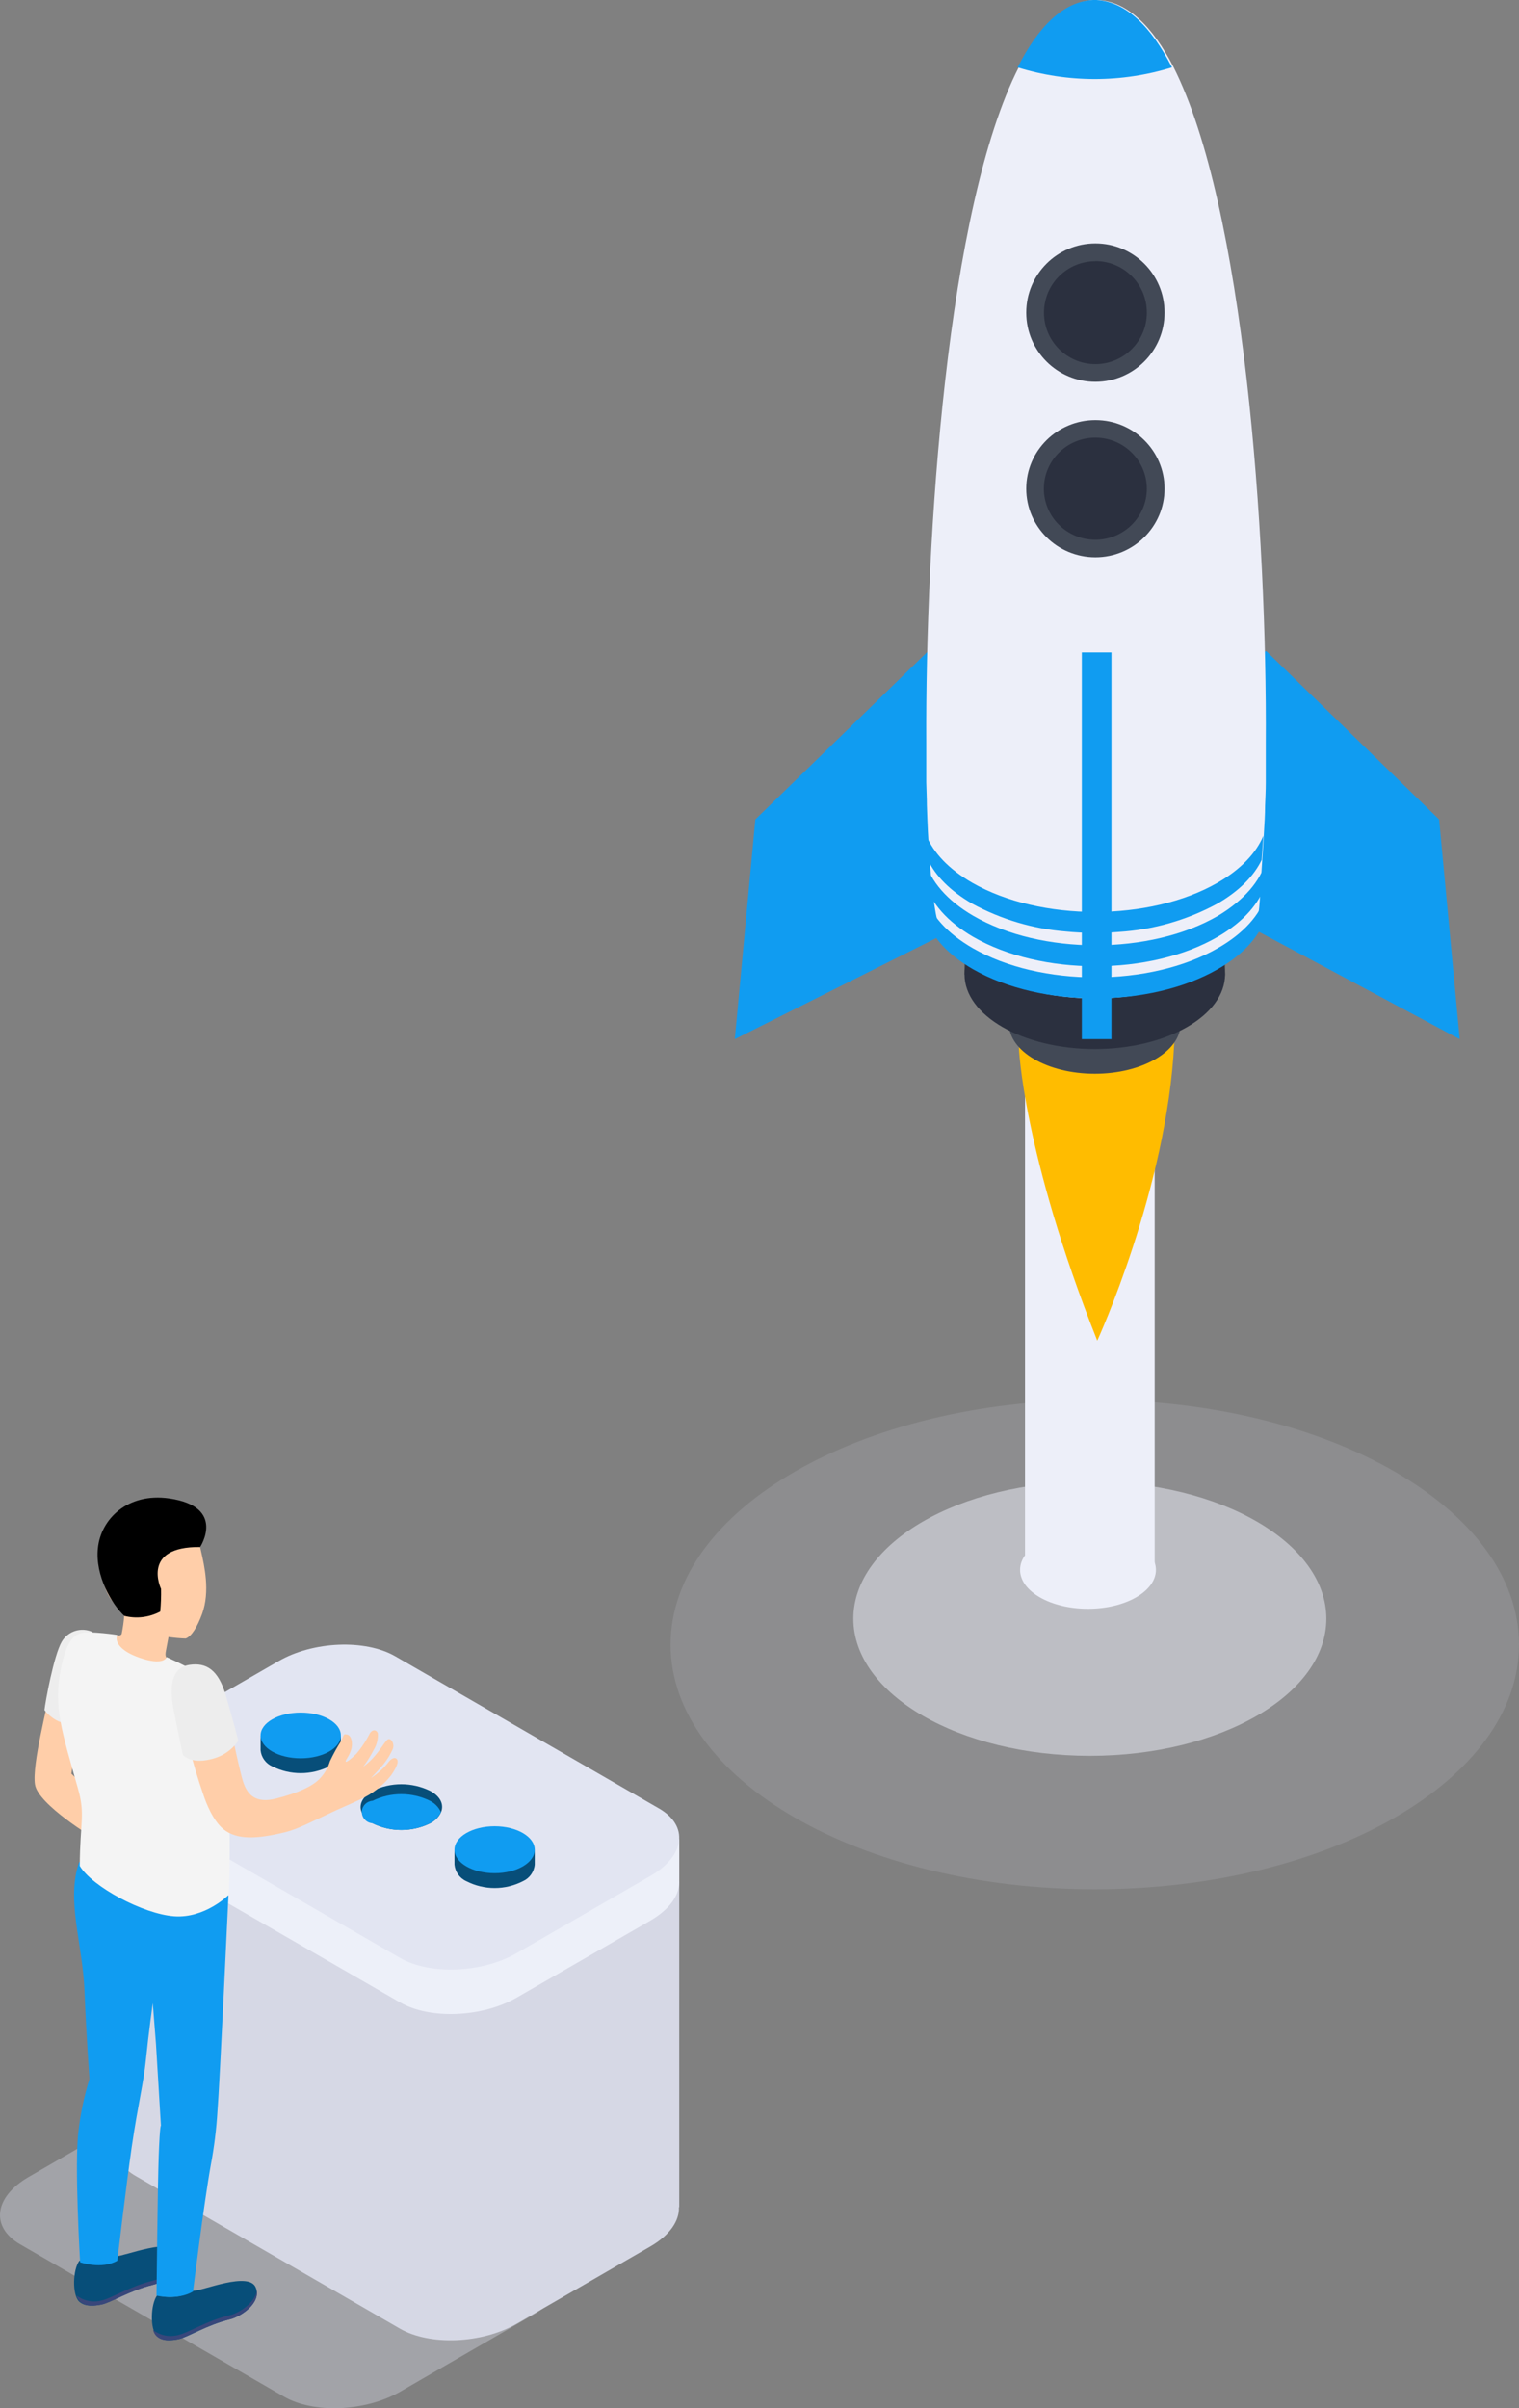 <svg width="1230" height="1949" xmlns="http://www.w3.org/2000/svg" xmlns:xlink="http://www.w3.org/1999/xlink" overflow="hidden"><rect width="100%" height="100%" fill="#808080" stroke="none"/><defs><clipPath id="clip0"><rect x="1585" y="263" width="1230" height="1949"/></clipPath></defs><g clip-path="url(#clip0)" transform="translate(-1585 -263)"><path d="M2815 1594C2815 1703.35 2661.21 1792 2471.5 1792 2281.79 1792 2128 1703.35 2128 1594 2128 1484.65 2281.79 1396 2471.5 1396 2661.21 1396 2815 1484.65 2815 1594Z" fill="#D6D8E5" fill-rule="evenodd" fill-opacity="0.149"/><path d="M2659 1573C2659 1634.3 2573.26 1684 2467.5 1684 2361.74 1684 2276 1634.3 2276 1573 2276 1511.7 2361.74 1462 2467.5 1462 2573.26 1462 2659 1511.7 2659 1573Z" fill="#EDEFF9" fill-rule="evenodd" fill-opacity="0.502"/><path d="M2521 1533.5C2521 1550.9 2496.38 1565 2466 1565 2435.62 1565 2411 1550.9 2411 1533.5 2411 1516.1 2435.62 1502 2466 1502 2496.38 1502 2521 1516.1 2521 1533.5Z" fill="#EDEFF9" fill-rule="evenodd"/><path d="M2415 1115 2520 1115 2520 1528 2415 1528Z" fill="#EDEFF9" fill-rule="evenodd"/><path d="M2410 1110.13C2410 1110.13 2412.88 1195.28 2473.5 1348 2473.5 1348 2529.96 1225.02 2535.81 1107.55 2541.66 990.076 2410 1110.13 2410 1110.13Z" fill="#FFBC00" fill-rule="evenodd"/><path d="M2336.55 790 2196.63 926.177 2180 1104 2349.22 1019.13 2380 802.24 2336.55 790Z" fill="#109CF1" fill-rule="evenodd"/><path d="M2610.45 790 2750.32 926.177 2767 1104 2597.16 1013.25 2567 802.24 2610.45 790Z" fill="#109CF1" fill-rule="evenodd"/><path d="M2541 1091.5C2541 1113.87 2509.88 1132 2471.5 1132 2433.12 1132 2402 1113.87 2402 1091.5 2402 1069.13 2433.12 1051 2471.5 1051 2509.88 1051 2541 1069.13 2541 1091.5Z" fill="#424956" fill-rule="evenodd"/><path d="M2366 1051.64 2366 1015 2577 1015 2577 1053 2366 1051.64Z" fill="#494949" fill-rule="evenodd"/><path d="M2577 1051.5C2577 1084.91 2529.77 1112 2471.5 1112 2413.23 1112 2366 1084.91 2366 1051.5 2366 1018.09 2413.23 991 2471.5 991 2529.77 991 2577 1018.09 2577 1051.5Z" fill="#2B303F" fill-rule="evenodd"/><path d="M2600 996.5C2600 1037.65 2542.47 1071 2471.5 1071 2400.53 1071 2343 1037.65 2343 996.5 2343 955.355 2400.53 922 2471.5 922 2542.47 922 2600 955.355 2600 996.5Z" fill="#EDEFF9" fill-rule="evenodd"/><path d="M2609.96 864.493 2609.96 864.493C2609.96 870.465 2609.96 876.343 2609.96 882.029 2609.96 886.807 2609.96 891.585 2609.96 896.364 2609.96 902.814 2609.62 908.979 2609.39 914.999 2609.39 922.501 2608.86 929.621 2608.48 936.454 2608.1 943.286 2607.77 949.976 2607.29 956.14 2605.34 983.138 2605.38 1003.02 2602.05 1010.8 2583.89 1053.38 2522.46 1029.92 2492.15 1014.63 2480.95 1008.99 2473.57 1004.35 2473.57 1004.35L2470.8 1004.35C2470.8 1004.35 2462.03 1009.13 2449.07 1014.29 2417.28 1027.19 2360.62 1050.08 2344.89 1010.66 2342.08 1003.59 2339.27 980.223 2337.56 955.758 2337.13 949.642 2336.75 943.095 2336.36 936.119 2335.98 929.143 2335.79 922.214 2335.51 914.712 2335.51 908.74 2335.17 902.575 2335.03 896.172 2335.03 891.394 2335.03 886.616 2335.03 881.838L2335.03 881.838 2335.03 864.301 2335.03 864.301C2334.17 697.586 2351.8 431.005 2410.04 317.234 2426.86 284.311 2447.07 264.195 2471.23 263L2471.23 263 2474 263 2474 263C2497.82 264.242 2518.27 284.263 2535.14 317.043 2592.56 430.384 2611.01 695.914 2609.96 864.493Z" fill="#EDEFF9" fill-rule="evenodd"/><path d="M2521 658.5C2521 685.286 2499.06 707 2472 707 2444.94 707 2423 685.286 2423 658.5 2423 631.714 2444.94 610 2472 610 2499.06 610 2521 631.714 2521 658.5Z" fill="#2B303F" fill-rule="evenodd"/><path d="M2472 714C2441.07 714 2416 689.152 2416 658.5 2416 627.848 2441.07 603 2472 603 2502.93 603 2528 627.848 2528 658.5 2527.97 689.141 2502.92 713.974 2472 714ZM2472 617.184C2448.98 617.158 2430.29 635.635 2430.26 658.453 2430.24 681.27 2448.88 699.789 2471.9 699.815 2494.93 699.842 2513.61 681.366 2513.64 658.547 2513.64 658.532 2513.64 658.516 2513.64 658.5 2513.61 635.711 2494.99 617.237 2472 617.184Z" fill="#424956" fill-rule="evenodd"/><path d="M2521 515.5C2521 542.286 2499.06 564 2472 564 2444.94 564 2423 542.286 2423 515.5 2423 488.714 2444.94 467 2472 467 2499.06 467 2521 488.714 2521 515.5Z" fill="#2B303F" fill-rule="evenodd"/><path d="M2472.05 572C2441.12 572.027 2416.03 546.976 2416 516.048 2415.97 485.12 2441.02 460.026 2471.95 460 2502.86 459.974 2527.95 484.995 2528 515.904 2528.03 546.84 2502.98 571.947 2472.05 572ZM2472.05 474.396C2449.04 474.369 2430.37 492.996 2430.35 516 2430.32 539.004 2448.95 557.674 2471.95 557.7 2494.96 557.727 2513.63 539.1 2513.65 516.096 2513.65 516.064 2513.65 516.032 2513.65 516 2513.68 492.996 2495.05 474.326 2472.05 474.3Z" fill="#424956" fill-rule="evenodd"/><path d="M2610 960C2610 966.024 2610 971.952 2610 977.735 2605.22 993.639 2592.23 1008.87 2571.12 1021.11 2516.39 1052.96 2427.85 1052.96 2372.88 1021.11 2351.77 1008.77 2338.82 993.494 2334 977.735L2334 977.735 2334 960.048C2338.78 976.241 2351.67 991.663 2373.07 1004.14 2427.85 1036 2516.58 1036 2571.32 1004.14 2592.28 991.518 2605.56 976.145 2610 960Z" fill="#109CF1" fill-rule="evenodd"/><path d="M2610 988.191C2610 994.581 2609.67 1000.78 2609.43 1006.74 2604.07 1021.62 2591.35 1035.78 2571.18 1047.32 2516.39 1078.89 2427.75 1078.89 2372.73 1047.32 2352.6 1035.69 2339.88 1021.43 2334.48 1006.45 2334.48 1000.49 2334.14 994.342 2334 988 2338.78 1003.55 2351.83 1018.33 2372.68 1030.35 2427.51 1061.92 2516.34 1061.92 2571.13 1030.35 2592.07 1018.38 2604.98 1003.64 2610 988.191Z" fill="#109CF1" fill-rule="evenodd"/><path d="M2608 939.381C2602.22 953.327 2589.78 966.607 2570.8 977.46 2516.01 1008.92 2427.37 1008.92 2372.34 977.46 2353.22 966.417 2340.79 953.089 2335 939 2335.38 945.949 2335.77 952.471 2336.2 958.563 2342.36 971.7 2354.41 984.076 2372.34 994.404 2395.73 1007.09 2421.53 1014.74 2448.07 1016.87 2462.38 1018.26 2476.78 1018.37 2491.1 1017.2 2518.96 1015.45 2546.09 1007.67 2570.61 994.405 2588.4 984.171 2600.4 971.938 2606.61 958.944Z" fill="#109CF1" fill-rule="evenodd"/><path d="M2534 317.539C2493.27 330.154 2449.73 330.154 2409 317.539 2425.81 284.431 2446 264.201 2470.14 263L2470.14 263 2472.91 263 2472.91 263C2496.95 264.441 2517.14 284.575 2534 317.539Z" fill="#109CF1" fill-rule="evenodd"/><path d="M2461 791 2485 791 2485 1104 2461 1104Z" fill="#109CF1" fill-rule="evenodd"/><path d="M1814.46 2202.35 1601.32 2079.36C1577.16 2065.36 1580.16 2041.14 1608.1 2024.89L1716.29 1962.35C1744.17 1946.25 1786.24 1944.34 1810.54 1958.67L2023.68 2081.85C2047.84 2095.8 2044.84 2120.07 2016.9 2136.27L1908.71 2198.81C1880.83 2214.68 1838.76 2216.68 1814.46 2202.35Z" fill="#D6D8E5" fill-rule="evenodd" fill-opacity="0.4"/><path d="M2135 2049.3 2135 1751.31 1679.01 1700 1679.01 1999.85 1679.01 1999.85C1678.72 2009.04 1683.8 2017.79 1695.28 2024.29L1908.82 2147.58C1933.03 2161.54 1975.32 2159.77 2003.26 2143.66L2111.66 2081.06C2127.39 2071.97 2135.24 2060.25 2134.76 2049.3Z" fill="#D6D8E5" fill-rule="evenodd"/><path d="M2134.98 1784.21 2134.98 1751.73 2099.89 1751.73 1905.03 1639.45C1880.81 1625.45 1838.5 1627.22 1810.55 1643.32L1702.08 1706.07C1700.15 1707.17 1698.28 1708.36 1696.48 1709.65L1679.01 1700.72C1679.01 1700.72 1679.01 1735.06 1679.01 1736.21L1679.01 1736.21C1678.72 1745.28 1683.8 1754.02 1695.29 1760.52L1908.96 1883.59C1933.18 1897.54 1975.49 1895.77 2003.44 1879.68L2111.91 1817.21C2128.13 1807.66 2135.84 1795.72 2134.93 1784.44Z" fill="#EDF0F9" fill-rule="evenodd"/><path d="M1908.96 1847.57 1695.35 1724.38C1671.14 1710.42 1674.15 1686.13 1702.15 1669.88L1810.58 1607.35C1838.52 1591.19 1880.83 1589.47 1905.04 1603.43L2118.65 1726.62C2142.86 1740.58 2139.85 1764.87 2111.85 1781.12L2003.42 1843.65C1975.48 1859.81 1933.17 1861.53 1908.96 1847.57Z" fill="#E2E5F2" fill-rule="evenodd"/><path d="M1861 1679.48 1861 1667.83 1853.76 1667.83 1851.52 1666.42C1837.07 1659.19 1819.98 1659.19 1805.53 1666.42 1804.17 1667.2 1802.88 1668.1 1801.67 1669.1L1796 1667.83 1796 1679.48C1796.54 1685.22 1800.19 1690.23 1805.53 1692.58 1819.98 1699.81 1837.07 1699.81 1851.52 1692.58 1856.86 1690.24 1860.5 1685.22 1861 1679.48Z" fill="#074E79" fill-rule="evenodd"/><path d="M1861 1667.5C1861 1677.72 1846.45 1686 1828.5 1686 1810.55 1686 1796 1677.72 1796 1667.5 1796 1657.28 1810.55 1649 1828.5 1649 1846.45 1649 1861 1657.28 1861 1667.5Z" fill="#109CF1" fill-rule="evenodd"/><path d="M1942.18 1729.54C1940.38 1733.46 1937.26 1736.66 1933.33 1738.61 1918.65 1745.8 1901.34 1745.8 1886.67 1738.61 1882.74 1736.66 1879.61 1733.46 1877.81 1729.54 1875.39 1723.53 1878.39 1717.09 1886.67 1712.39 1901.34 1705.2 1918.65 1705.2 1933.33 1712.39 1941.65 1716.85 1944.6 1723.29 1942.18 1729.54Z" fill="#074E79" fill-rule="evenodd"/><path d="M1942 1729.52C1940.21 1733.44 1937.09 1736.65 1933.17 1738.6 1918.56 1745.8 1901.3 1745.8 1886.68 1738.6 1881.53 1738.24 1877.65 1733.87 1878.02 1728.84 1878.36 1724.32 1882.05 1720.72 1886.68 1720.4 1901.3 1713.2 1918.56 1713.2 1933.17 1720.4 1937.1 1722.36 1940.21 1725.59 1942 1729.52Z" fill="#109CF1" fill-rule="evenodd"/><path d="M2018 1771.98 2018 1760.02 2010.76 1760.02 2008.52 1758.57C1994.07 1751.14 1976.98 1751.14 1962.53 1758.57 1961.18 1759.37 1959.89 1760.27 1958.67 1761.27L1953 1760.02 1953 1771.98C1953.54 1777.87 1957.19 1783.02 1962.53 1785.43 1976.98 1792.86 1994.07 1792.86 2008.52 1785.43 2013.86 1783.03 2017.5 1777.87 2018 1771.98Z" fill="#074E79" fill-rule="evenodd"/><path d="M2018 1760C2018 1770.49 2003.45 1779 1985.5 1779 1967.55 1779 1953 1770.49 1953 1760 1953 1749.51 1967.55 1741 1985.5 1741 2003.45 1741 2018 1749.51 2018 1760Z" fill="#109CF1" fill-rule="evenodd"/><path d="M1625.11 1632C1623.82 1643.07 1610.75 1690.86 1613.34 1707.25 1615.92 1723.64 1661.68 1751 1661.68 1751L1668 1722.97 1642.82 1698.46 1649.62 1652.05Z" fill="#FFCEA9" fill-rule="evenodd"/><path d="M1660 1583.86C1651.01 1579.6 1640.3 1582.87 1635.11 1591.45 1628.53 1602.54 1621.71 1640.47 1621 1646.96 1621 1646.96 1630.41 1659.91 1644.1 1657.76Z" fill="#EDEDED" fill-rule="evenodd"/><path d="M1712.3 2120.55C1722.15 2123.27 1732.68 2121.98 1741.59 2116.96 1748.64 2117.2 1786.98 2100.71 1792.17 2114.52 1796.93 2126.67 1780.12 2137.85 1771.26 2140 1751.92 2144.79 1737.64 2154.35 1729.82 2156.07 1724.06 2157.26 1716.54 2158.08 1711.96 2153.49 1706.39 2148.04 1706.87 2127.77 1712.3 2120.55Z" fill="#074E79" fill-rule="evenodd"/><path d="M1729.55 2152.68C1737.4 2151.05 1751.77 2141.36 1771.22 2136.68 1778.69 2134.86 1791.57 2126.74 1792.86 2117 1794.59 2128.13 1779.55 2138.02 1771.22 2140.02 1751.77 2144.8 1737.4 2154.35 1729.55 2156.07 1723.75 2157.26 1716.18 2158.08 1711.59 2153.49 1710.33 2152.15 1709.44 2150.5 1709 2148.71 1714.83 2153.22 1722.46 2154.69 1729.55 2152.68Z" fill="#38477B" fill-rule="evenodd"/><path d="M1649.35 2092.54C1659.32 2095.28 1669.96 2094.01 1678.99 2089 1686.12 2089 1724.86 2072.75 1730.16 2086.57 1734.98 2098.66 1717.97 2109.85 1709 2112.05 1689.44 2116.83 1674.94 2126.39 1667.09 2128.06 1661.21 2129.26 1653.64 2130.07 1648.97 2125.53 1643.38 2120.03 1643.86 2099.76 1649.35 2092.54Z" fill="#074E79" fill-rule="evenodd"/><path d="M1667.55 2124.72C1675.35 2123.04 1689.77 2113.39 1709.22 2108.65 1716.69 2106.88 1729.57 2098.71 1730.86 2089 1732.59 2100.14 1717.55 2109.99 1709.22 2112.05 1689.77 2116.83 1675.35 2126.39 1667.55 2128.06 1661.7 2129.26 1654.18 2130.07 1649.54 2125.53 1648.32 2124.16 1647.45 2122.52 1647 2120.75 1652.84 2125.22 1660.45 2126.69 1667.55 2124.72Z" fill="#38477B" fill-rule="evenodd"/><path d="M1648.56 1987.59C1650.23 1973.31 1653.19 1959.22 1657.43 1945.48 1657.43 1945.48 1654.79 1909.15 1653.45 1874.69 1651.97 1835.58 1638.36 1801.17 1649.09 1770L1770 1796.82C1770 1796.82 1762.72 1952.7 1761.09 1971.53 1760.21 1986.23 1758.4 2000.85 1755.67 2015.32 1750.16 2045.58 1741.29 2117.56 1741.29 2117.56 1728.55 2124.97 1711.73 2120.86 1711.73 2120.86 1711.73 2120.86 1712.68 2030.04 1713.5 2008.05 1714.51 1981.43 1715.32 1983.43 1715.32 1983.43L1711.3 1917.13 1708.71 1884.15C1708.71 1884.15 1705.35 1908.34 1703.15 1929.99 1701.28 1948.83 1696.73 1965.89 1691.6 2000.98 1687.19 2031.43 1680 2092.61 1680 2092.61 1667.21 2100.02 1649.86 2093.85 1649.86 2093.85 1649.86 2093.85 1645.11 2013.98 1648.56 1987.59Z" fill="#109CF1" fill-rule="evenodd"/><path d="M1666.24 1585.33C1675.5 1585.81 1682.37 1588.15 1683.52 1585.33 1684.48 1580.59 1685.17 1575.8 1685.58 1570.98 1684.53 1568.31 1683.61 1565.44 1683.61 1565.44 1672.05 1558.36 1668.4 1545.88 1666.86 1531.35 1664.27 1506.53 1677.71 1484.82 1702.62 1482.24 1726.05 1479.8 1743.32 1496.2 1747.88 1518.72 1750.38 1529.82 1755.32 1550.85 1748.65 1569.12 1744.91 1579.35 1740.11 1587.48 1735.31 1589.06 1730.67 1588.91 1726.03 1588.49 1721.44 1587.81L1721.44 1587.81C1721.44 1587.81 1720.19 1594.7 1719.33 1599.1 1718.46 1603.5 1718.8 1605.89 1727.63 1611.29 1736.46 1616.69 1714.24 1628.03 1699.84 1626.93 1685.44 1625.83 1669.02 1617.12 1664.51 1607.8 1659.38 1597.33 1659.81 1585.04 1666.24 1585.33Z" fill="#FFCEA9" fill-rule="evenodd"/><path d="M1679.94 1586.16C1677.41 1592.5 1683.86 1600.47 1701.1 1605.62 1718.34 1610.78 1719.91 1604.1 1719.91 1604.1 1731.36 1609.22 1742.52 1614.97 1753.34 1621.32 1763.7 1628.57 1768.29 1649.47 1769.67 1684.77 1771.3 1725.61 1771.44 1786.2 1770.05 1796.65 1770.05 1796.65 1750.95 1815.73 1725.98 1813.87 1701 1812.01 1659.65 1790.02 1649.57 1773.08 1649.86 1737.25 1654.06 1731.43 1648.23 1710.82 1634.96 1663.59 1627.99 1644.03 1634.43 1612.88 1639.73 1586.97 1647.18 1583.77 1657.45 1584.01 1664.98 1584.31 1672.49 1585.03 1679.94 1586.16Z" fill="#F4F4F4" fill-rule="evenodd"/><path d="M1808.37 1718.64C1787.97 1723.74 1783.23 1710.97 1780.55 1700.4 1774.04 1674.78 1770.59 1651.68 1765.75 1637.15 1760.05 1620 1754.07 1617.29 1745.73 1613.95 1736.16 1610 1727.44 1618.29 1730.7 1640.1 1734.71 1665.41 1740.96 1690.32 1749.37 1714.55 1751.91 1722.5 1757.56 1736.65 1766.09 1743.51 1776.57 1751.94 1792.43 1751.6 1816.37 1745.7 1826.57 1743.12 1837.78 1737.08 1857.08 1728.12 1862.25 1725.74 1866.27 1724.12 1876.23 1719.5 1886.24 1715.06 1895 1708.26 1901.76 1699.69 1906.98 1692.16 1907.65 1688.64 1906.55 1686.92 1905.45 1685.21 1902.86 1685.25 1900.08 1688.45 1896.05 1693.78 1891.09 1698.34 1885.43 1701.93 1885.43 1701.93 1891.85 1695.3 1895.34 1691.02 1898.47 1687.21 1901.06 1682.99 1903.05 1678.49 1904.87 1674.11 1901.09 1668.16 1898.26 1671.3 1895.44 1674.44 1894 1677.59 1888.69 1683.87 1885.87 1687.23 1882.65 1690.24 1879.11 1692.83 1882.38 1688.44 1885.28 1683.79 1887.78 1678.92 1890.03 1675.12 1891.15 1670.76 1890.98 1666.35 1890.98 1664.06 1887.58 1661.34 1884.52 1665.68 1881.56 1671.63 1877.9 1677.21 1873.6 1682.3 1868.81 1687.06 1864.98 1689.83 1864.88 1688.49 1864.79 1687.16 1867.66 1684.54 1869.34 1678.97 1871.01 1673.39 1869.34 1667.44 1866.23 1666.82 1863.11 1666.2 1863.74 1666.35 1861.44 1671.58 1858.01 1676.96 1854.92 1682.54 1852.19 1688.3 1850.59 1693.66 1847.72 1698.57 1843.81 1702.59 1838.78 1707.93 1827.72 1713.78 1808.37 1718.64Z" fill="#FFCEA9" fill-rule="evenodd"/><path d="M1738.5 1610.36C1752.13 1608.36 1761.78 1614.44 1767.78 1634.87 1773.78 1655.29 1778 1671.87 1778 1671.87 1772.62 1679.57 1764.46 1684.94 1755.2 1686.88 1738.88 1690.82 1733.02 1683.08 1733.02 1683.08 1733.02 1683.08 1728.51 1661.71 1725.68 1647.12 1722.85 1632.54 1721.65 1612.83 1738.5 1610.36Z" fill="#EDEDED" fill-rule="evenodd"/><path d="M1747.05 1515.04C1747.05 1515.04 1768.56 1482.34 1721.89 1475.67 1688.28 1470.88 1666.63 1492.45 1664.28 1515.9 1661.87 1538.29 1675.7 1561.54 1685.64 1570.75 1695.44 1573.24 1705.81 1571.99 1714.74 1567.25 1715.31 1561.16 1715.53 1555.05 1715.41 1548.93 1715.41 1548.93 1698.85 1514.41 1747.05 1515.04Z" fill-rule="evenodd"/></g></svg>